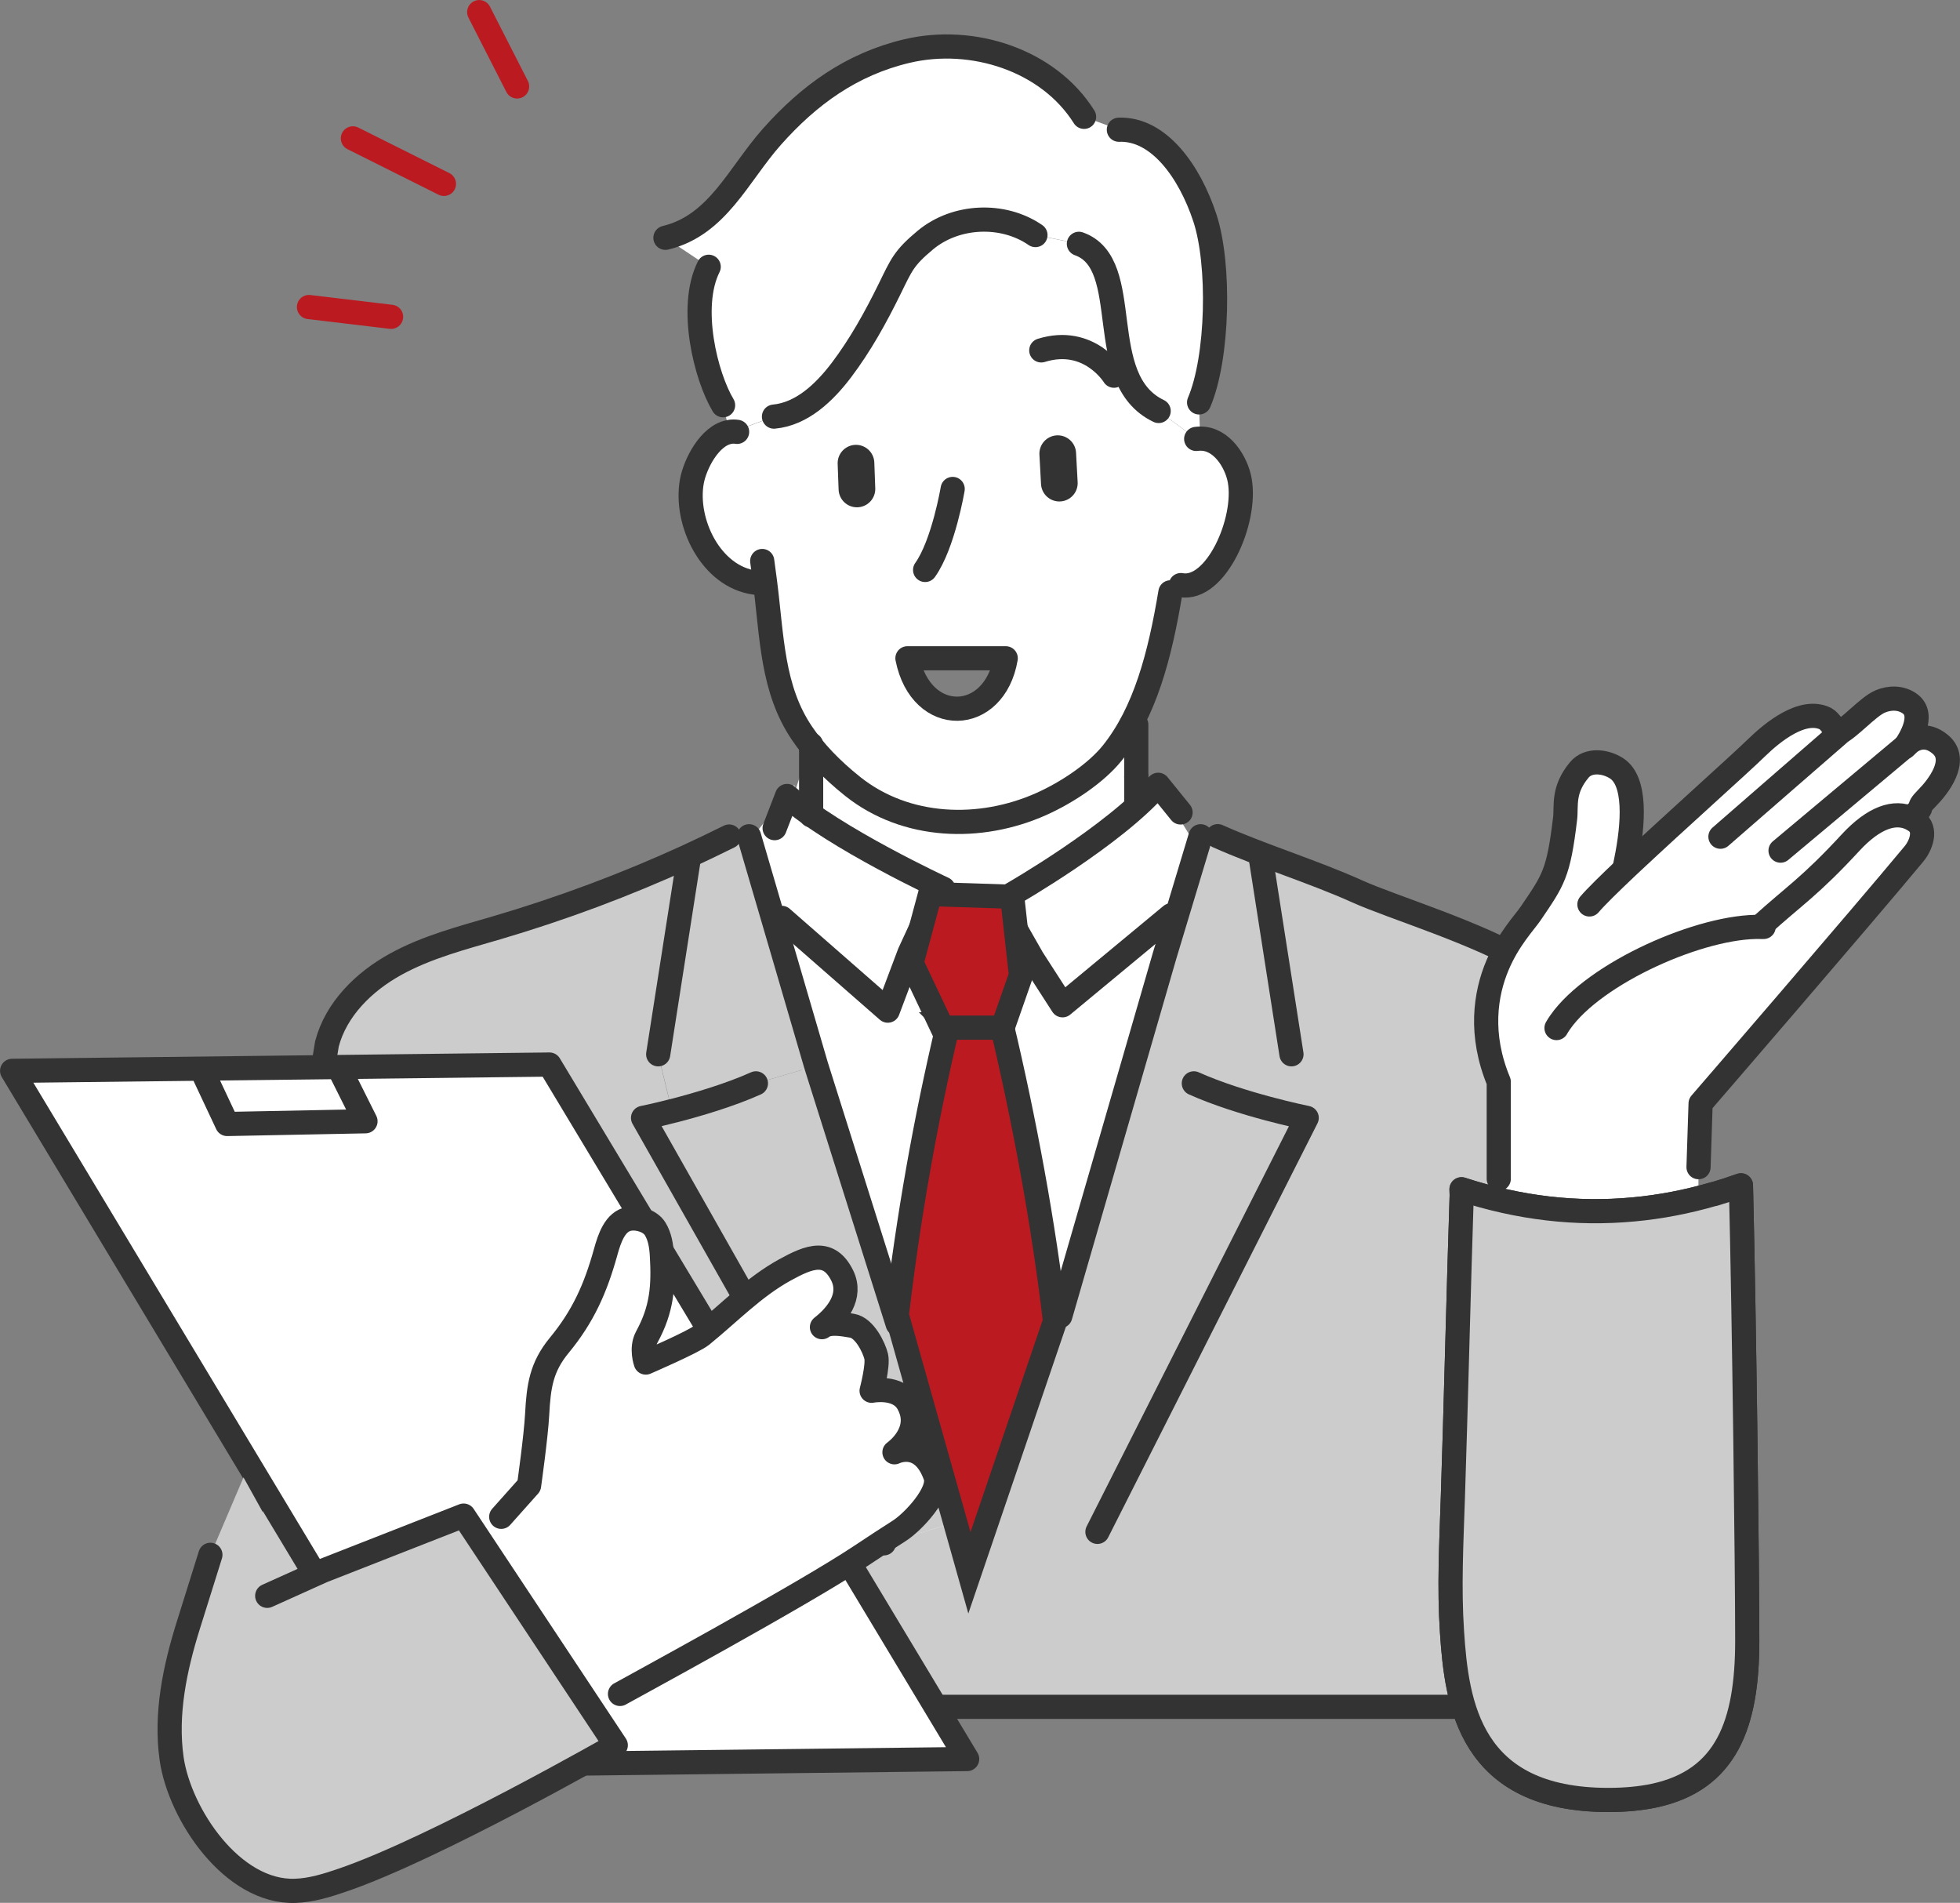 <?xml version="1.0" encoding="UTF-8"?>
<svg id="_レイヤー_2" data-name="レイヤー_2" xmlns="http://www.w3.org/2000/svg" viewBox="0 0 208.39 202.29">
  <rect x="0" y="0" width="208.39" height="202.29" fill="#808080" stroke="none"/>
  <defs>
    <style>
      .cls-1, .cls-2, .cls-3, .cls-4, .cls-5 {
        stroke: #333;
      }

      .cls-1, .cls-2, .cls-3, .cls-6, .cls-5 {
        stroke-width: 2.57px;
      }

      .cls-1, .cls-3, .cls-4, .cls-6, .cls-5 {
        stroke-linecap: round;
        stroke-linejoin: round;
      }

      .cls-1, .cls-7 {
        fill: #ccc;
      }

      .cls-2 {
        fill: #bb1a21;
        stroke-miterlimit: 10;
      }

      .cls-3, .cls-4, .cls-6 {
        fill: none;
      }

      .cls-4 {
        stroke-width: 3.9px;
      }

      .cls-6 {
        stroke: #bb1a21;
      }

      .cls-8, .cls-5 {
        fill: #fff;
      }
    </style>
  </defs>
  <g id="_レイヤー_1-2" data-name="レイヤー_1">
    <g>
      <path class="cls-8" d="M103.67,93.49c-13.94,0-19.24-10.04-19.24-10.04l-4.46,5.58,18.4,85.03,14.5.84,16.17-81.97-5.85-9.48s-5.58,10.04-19.52,10.04Z"/>
      <path class="cls-7" d="M162.78,102.59c-5.8-3.48-14.65-6.08-18.55-7.84-4.46-2.02-10.31-3.84-14.78-5.85h-1.81s-3.82,12.68-3.82,12.68l-20.03,66.5-.92.27-1.85-6.33-7.05,2.06-25.61-45.23s1.25-.25,3.08-.72l-1.47-6.04,3.22-20.61-.18-.39c-6.53,2.99-13.29,5.51-20.18,7.54-3.68,1.08-7.44,2.04-10.79,3.89-3.36,1.85-6.33,4.76-7.3,8.47l-11.51,70.47h150.15l-3.78-67.75c-.47-3.56-3.74-9.26-6.82-11.12Z"/>
      <path class="cls-8" d="M127.62,46.62h0c-.15,0-.29.01-.44.04l-3.99-2.97c-7.05-3.37-2.45-15.64-8.48-17.77l-4.63-.93c-3.45-2.38-8.47-2.15-11.69.52-2.31,1.92-2.55,2.63-3.83,5.24-1.47,2.99-3.09,5.92-5.1,8.58-1.81,2.39-4.2,4.68-7.18,4.96l-4.28,1.6c-.15,0-.29.01-.43.04-2.12.37-3.67,3.43-4,5.26-.78,4.3,2,10.14,6.72,10.76l1.05-.13c.76,5.91,1.3,10.87,4.51,15.59,1.3,1.91-5.08,14.29-2.72,16.17,5.65,4.49,29.81,2.59,36.32-.32,2.77-1.24-.95-11.98.75-14.1,3.48-4.35,3.13-9.44,4.25-16.18l1.12-.78c3.71.7,7.04-6.8,6.26-11.13-.35-1.93-1.9-4.47-4.19-4.44ZM97.61,69.94h10.45c-1.18,7.01-8.99,7.29-10.45,0Z"/>
      <path class="cls-8" d="M128.1,23.14c-1.63-4.93-4.91-9.51-9.14-9.36l-3.7-1.36c-3.8-6.05-11.88-8.64-18.84-6.99-5.87,1.39-10.4,4.66-14.36,9.12-3.58,4.04-5.77,9.4-11.31,10.73l4.6,3.07c-2.15,4.29-.31,11.65,1.53,14.72l.68,2.84c.14-.03.28-.04.43-.04l4.28-1.6c2.98-.28,5.37-2.57,7.18-4.96,2.02-2.66,3.63-5.59,5.1-8.58,1.28-2.61,1.53-3.32,3.83-5.24,3.22-2.68,8.24-2.9,11.69-.52l4.63.93c6.02,2.13,1.42,14.4,8.48,17.77l3.99,2.97c.15-.02.3-.03.44-.03h0s-.14-3.85-.14-3.85c2.05-4.77,2.24-14.7.61-19.63Z"/>
      <path class="cls-7" d="M86.78,113.3l-6.41,1.88c-2.83,1.27-6.27,2.27-8.74,2.91-.06.02-.12.03-.18.04-1.82.47-3.08.72-3.08.72l25.61,45.23,7.05-2.06-6.43-21.98-7.82-26.74Z"/>
      <path class="cls-7" d="M79.64,88.9l-2.12.03c-1.49.74-2.99,1.46-4.49,2.15l.18.39-3.22,20.61,1.47,6.04c.06-.01.12-.03.18-.04,2.47-.64,5.91-1.64,8.74-2.91l6.41-1.88-3.71-12.68-3.43-11.72Z"/>
      <path class="cls-3" d="M81.04,59.64c.1.74.2,1.46.29,2.17.76,5.91.74,11.43,3.95,16.16,1.3,1.91,3.04,3.77,5.4,5.65,5.65,4.49,13.53,4.76,20.04,1.85,2.77-1.24,5.84-3.3,7.54-5.42,3.48-4.35,5.06-10.34,6.18-17.08"/>
      <path class="cls-3" d="M101.29,51.98s-.99,5.89-2.93,8.61"/>
      <path class="cls-3" d="M78.37,45.91c-.13-.02-.25-.03-.38-.03-.15,0-.29.01-.43.04-2.12.37-3.67,3.43-4,5.26-.78,4.3,2,10.14,6.72,10.76"/>
      <path class="cls-3" d="M127.18,46.66c.15-.02.3-.03.44-.03h0c2.29-.03,3.84,2.5,4.19,4.44.78,4.32-2.55,11.82-6.26,11.13"/>
      <path class="cls-3" d="M100.3,94.48s-11.55-5.35-16.62-9.86l-1.32,3.42"/>
      <polyline class="cls-3" points="83.12 97.58 94.39 107.44 96.69 101.33 99.46 95.33"/>
      <polyline class="cls-3" points="79.64 88.9 83.07 100.61 86.78 113.3 95.44 140.75"/>
      <line class="cls-3" x1="73.2" y1="91.48" x2="69.98" y2="112.08"/>
      <path class="cls-3" d="M80.37,115.17c-2.83,1.27-6.27,2.27-8.74,2.91-.06.02-.12.03-.18.04-1.82.47-3.08.72-3.08.72l25.61,45.23"/>
      <path class="cls-3" d="M107.62,95.05s10.89-6.24,15.52-11.62l2.38,2.94"/>
      <polyline class="cls-3" points="124.52 97.3 112.97 106.87 109.76 101.89 106.5 96.17"/>
      <polyline class="cls-3" points="127.65 88.9 123.83 101.57 112.73 139.91"/>
      <path class="cls-2" d="M100.81,108.91c-2.42,10.18-4.24,20.51-5.46,30.9l7.72,27.39,9.1-26.74c-1.22-10.4-3.26-21.37-5.68-31.56h-5.69Z"/>
      <line class="cls-3" x1="134.09" y1="91.48" x2="137.31" y2="112.08"/>
      <path class="cls-3" d="M126.93,115.17c5.03,2.26,12,3.67,12,3.67l-22.25,44.01"/>
      <path class="cls-3" d="M110.09,24.99c-3.45-2.38-8.47-2.15-11.69.52-2.31,1.92-2.55,2.63-3.83,5.24-1.47,2.99-3.09,5.92-5.1,8.58-1.81,2.39-4.2,4.68-7.18,4.96"/>
      <path class="cls-3" d="M115.26,12.42c-3.8-6.05-11.88-8.64-18.84-6.99-5.87,1.39-10.4,4.66-14.36,9.12-3.58,4.04-5.77,9.4-11.31,10.73"/>
      <path class="cls-3" d="M114.71,25.92c6.02,2.13,1.42,14.4,8.48,17.77"/>
      <path class="cls-3" d="M118.96,13.79c4.24-.15,7.51,4.43,9.14,9.36,1.63,4.93,1.43,14.86-.61,19.63"/>
      <path class="cls-3" d="M75.35,28.36c-2.15,4.29-.31,11.65,1.53,14.72"/>
      <path class="cls-3" d="M106.93,69.98h-10.45c1.46,7.29,9.26,7.01,10.45,0Z"/>
      <path class="cls-3" d="M77.52,88.93c-1.49.74-2.99,1.46-4.49,2.15-6.53,2.99-13.29,5.51-20.18,7.54-3.68,1.08-7.44,2.04-10.79,3.89-3.36,1.85-6.33,4.76-7.3,8.47l-11.51,70.47h150.15l-3.78-67.75c-.47-3.56-3.74-9.26-6.82-11.12-5.8-3.48-14.65-6.08-18.55-7.84-4.46-2.02-10.31-3.84-14.78-5.85"/>
      <polygon class="cls-2" points="98.89 95.05 96.92 102.37 100.18 109.25 106.6 109.25 108.55 103.67 107.62 95.33 98.89 95.05"/>
      <polygon class="cls-5" points="1.29 113.84 45.7 187.67 102.83 187 58.42 113.17 1.29 113.84"/>
      <polyline class="cls-3" points="21.8 114.49 24.15 119.49 38.86 119.2 36.21 113.9"/>
      <path class="cls-7" d="M32.58,168.49l-2.51-3.9-4.18-7.53-3.51,8.23s-.9,2.87-2.34,7.47c-1.44,4.59-2.46,9.45-1.78,14.22.86,5.91,6.46,14.28,13.16,14.03,1.7-.06,3.34-.57,4.95-1.12,9.82-3.33,20.83-9.76,29.4-15.53l-15.88-22.35-17.31,6.5Z"/>
      <path class="cls-3" d="M22.37,165.29s-.9,2.87-2.34,7.47c-1.44,4.59-2.46,9.45-1.78,14.22.86,5.91,6.46,14.28,13.16,14.03,1.7-.06,3.34-.57,4.95-1.12,9.82-3.33,29.11-14.36,29.11-14.36l-16.18-24.41-15,5.88-5.88,2.65"/>
      <g>
        <g>
          <path class="cls-8" d="M206.33,79.15c-1.67-1.43-3.06-.46-3.59.03l-.02.02-.13.11c.4-.57,2.17-3.31.47-4.52-.92-.66-2.12-.67-3.16-.22-1.32.57-3.27,2.88-4.54,3.43-.15-.39-.85-1.4-1.24-1.6-2.44-1.22-5.68,1.46-7.31,3.04-1.8,1.76-8.6,7.82-13.35,12.28l-.59-.12c.86-4.17,1.07-8.56-.98-9.9-1.23-.8-3.03-.97-3.97.15-1.82,2.17-1.35,3.86-1.52,5.21-.7,5.85-1.25,6.51-3.65,10.05-.67.98-2.36,2.73-3.53,5.51-1.3,3.07-1.95,7.39.13,12.39v12.16c6.12,2,8.24,1.99,14.32,1.42,2.85-.26,4.06-.59,6.91-1.42v-3.08l.22-6.77s17.17-19.88,22.69-26.54c.7-.84,1.44-2.6.17-3.48-.15-.1-.3-.19-.46-.27l.13-.25c1.52-1.26.23-.6,1.53-1.91,1.17-1.17,3.42-4.03,1.46-5.71Z"/>
          <path class="cls-3" d="M182.23,126.93c-2.85.83-5.71,1.38-8.56,1.64-6.08.57-12.16-.14-18.28-2.14l.02.63c-.31,9.28-.63,22.87-.94,32.16-.16,4.89-.41,9.52-.09,14.28.5,7.62,1.85,17.85,16.62,17.85,1.83,0,3.44-.16,4.87-.46,7.71-1.65,9.9-7.63,9.9-16.46,0-7.69-.31-33.54-.67-48.42-.95.34-1.9.65-2.85.93Z"/>
        </g>
        <g>
          <path class="cls-1" d="M182.23,126.93c-2.85.83-5.71,1.38-8.56,1.64-6.08.57-12.16-.14-18.28-2.14l.02.63c-.31,9.28-.63,22.87-.94,32.16-.16,4.89-.41,9.52-.09,14.28.5,7.62,1.85,17.85,16.62,17.85,1.83,0,3.44-.16,4.87-.46,7.71-1.65,9.9-7.63,9.9-16.46,0-7.69-.31-33.54-.67-48.42-.95.34-1.9.65-2.85.93Z"/>
          <path class="cls-3" d="M180.59,124.08l.22-6.77s17.17-19.88,22.69-26.54c.7-.84,1.44-2.6.17-3.48-.15-.1-.3-.19-.46-.27,0,0-.02,0-.03-.02-1.72-.83-3.94-.11-6.42,2.57-4.31,4.67-5.98,5.64-9.47,8.8"/>
          <path class="cls-3" d="M187.51,98.54c-.08,0-.16,0-.25,0-6.3-.18-17.72,4.87-21.39,10.15-.14.2-.27.4-.38.6"/>
          <path class="cls-3" d="M202.52,79.42s0,0,0-.01c0,0,0,0,0,0,.01-.02.03-.05.06-.09.4-.57,2.17-3.31.47-4.52-.92-.66-2.12-.67-3.16-.22-1.32.57-3.27,2.88-4.54,3.43-.15-.39-.85-1.4-1.24-1.6-2.44-1.22-5.68,1.46-7.31,3.04-1.8,1.76-8.6,7.82-13.35,12.28-.15.14-.3.28-.45.42-1.86,1.76-3.35,3.22-4.01,4"/>
          <path class="cls-3" d="M203.33,86.77c1.52-1.26.23-.6,1.53-1.91,1.17-1.17,3.43-4.03,1.46-5.71-1.67-1.43-3.06-.46-3.59.03"/>
          <path class="cls-3" d="M172.8,91.92c.02-.11.05-.22.07-.33.86-4.17,1.07-8.56-.98-9.9-1.23-.8-3.03-.97-3.97.15-1.82,2.17-1.35,3.86-1.52,5.21-.7,5.85-1.25,6.51-3.65,10.05-.67.98-2.36,2.73-3.53,5.51-1.3,3.07-1.95,7.39.13,12.39v10.32"/>
          <polyline class="cls-3" points="202.79 79.15 202.75 79.18 202.73 79.2 202.59 79.31 189.31 90.43"/>
          <path class="cls-3" d="M195.44,78.06c-3.95,3.45-8.58,7.44-12.52,10.89"/>
        </g>
      </g>
      <g>
        <line class="cls-6" x1="54.98" y1="9.19" x2="50.95" y2="1.29"/>
        <line class="cls-6" x1="47.2" y1="19.55" x2="37.52" y2="14.71"/>
        <line class="cls-6" x1="41.58" y1="33.68" x2="32.85" y2="32.64"/>
      </g>
      <path class="cls-8" d="M95.1,154.39c.15-.11,3.11-2.25,1.45-5.21-1.06-1.9-3.88-1.33-3.88-1.33,0,0,.71-2.68.49-3.64-.23-.96-1.24-3.05-2.55-3.27-.97-.16-2.45-.46-3.22.15,1.64-1.28,3.22-3.3,2.16-5.48-.69-1.4-1.55-1.91-2.54-1.91-1.07,0-2.29.61-3.55,1.3-3.34,1.84-5.9,4.55-8.87,6.96-.88.71-5.93,2.89-5.93,2.89,0,0-.55-1.51.11-2.72,1.61-2.95,1.8-5.37,1.6-8.72-.06-.97-.21-1.96-.72-2.78-.51-.82-1.79-1.23-2.75-1.06-1.51.26-2.1,2.07-2.51,3.55-1.07,3.85-2.39,6.82-4.93,9.9-1.91,2.32-2.19,4.34-2.35,7.35-.12,2.31-.86,7.56-.86,7.56l-2.96,3.32,12.65,18.82c.25-.16,19.34-10.49,25.6-14.67,1.42-.95,2.79-1.84,4.06-2.65,1.51-.95,4.47-4.14,3.88-5.82-1.39-3.94-4.21-2.62-4.36-2.55Z"/>
      <path class="cls-3" d="M65.92,180.08c.25-.16,19.34-10.49,25.6-14.67,1.42-.95,2.79-1.84,4.06-2.65,1.51-.95,4.47-4.14,3.88-5.82-1.39-3.94-4.21-2.62-4.36-2.55.15-.11,3.11-2.25,1.45-5.21-1.06-1.9-3.88-1.33-3.88-1.33,0,0,.71-2.68.49-3.64-.23-.96-1.24-3.05-2.55-3.27-.97-.16-2.45-.46-3.22.15,1.64-1.28,3.22-3.3,2.16-5.48-.69-1.4-1.55-1.91-2.54-1.91-1.07,0-2.29.61-3.55,1.3-3.34,1.84-5.9,4.55-8.87,6.96-.88.71-5.93,2.89-5.93,2.89,0,0-.55-1.51.11-2.72,1.61-2.95,1.8-5.37,1.6-8.72-.06-.97-.21-1.96-.72-2.78-.51-.82-1.79-1.23-2.75-1.06-1.51.26-2.1,2.07-2.51,3.55-1.07,3.85-2.39,6.82-4.93,9.9-1.91,2.32-2.19,4.34-2.35,7.35-.12,2.31-.86,7.56-.86,7.56l-2.96,3.32"/>
      <line class="cls-4" x1="91.01" y1="49.24" x2="91.11" y2="51.98"/>
      <line class="cls-4" x1="112.46" y1="48.23" x2="112.63" y2="51.36"/>
      <path class="cls-3" d="M118.44,39.94s-2.62-4.28-7.73-2.69"/>
      <line class="cls-3" x1="120.81" y1="85.2" x2="120.81" y2="82.58"/>
      <line class="cls-3" x1="86.24" y1="79.15" x2="86.24" y2="86.68"/>
      <line class="cls-3" x1="120.81" y1="82.58" x2="120.81" y2="77.04"/>
    </g>
  </g>
</svg>